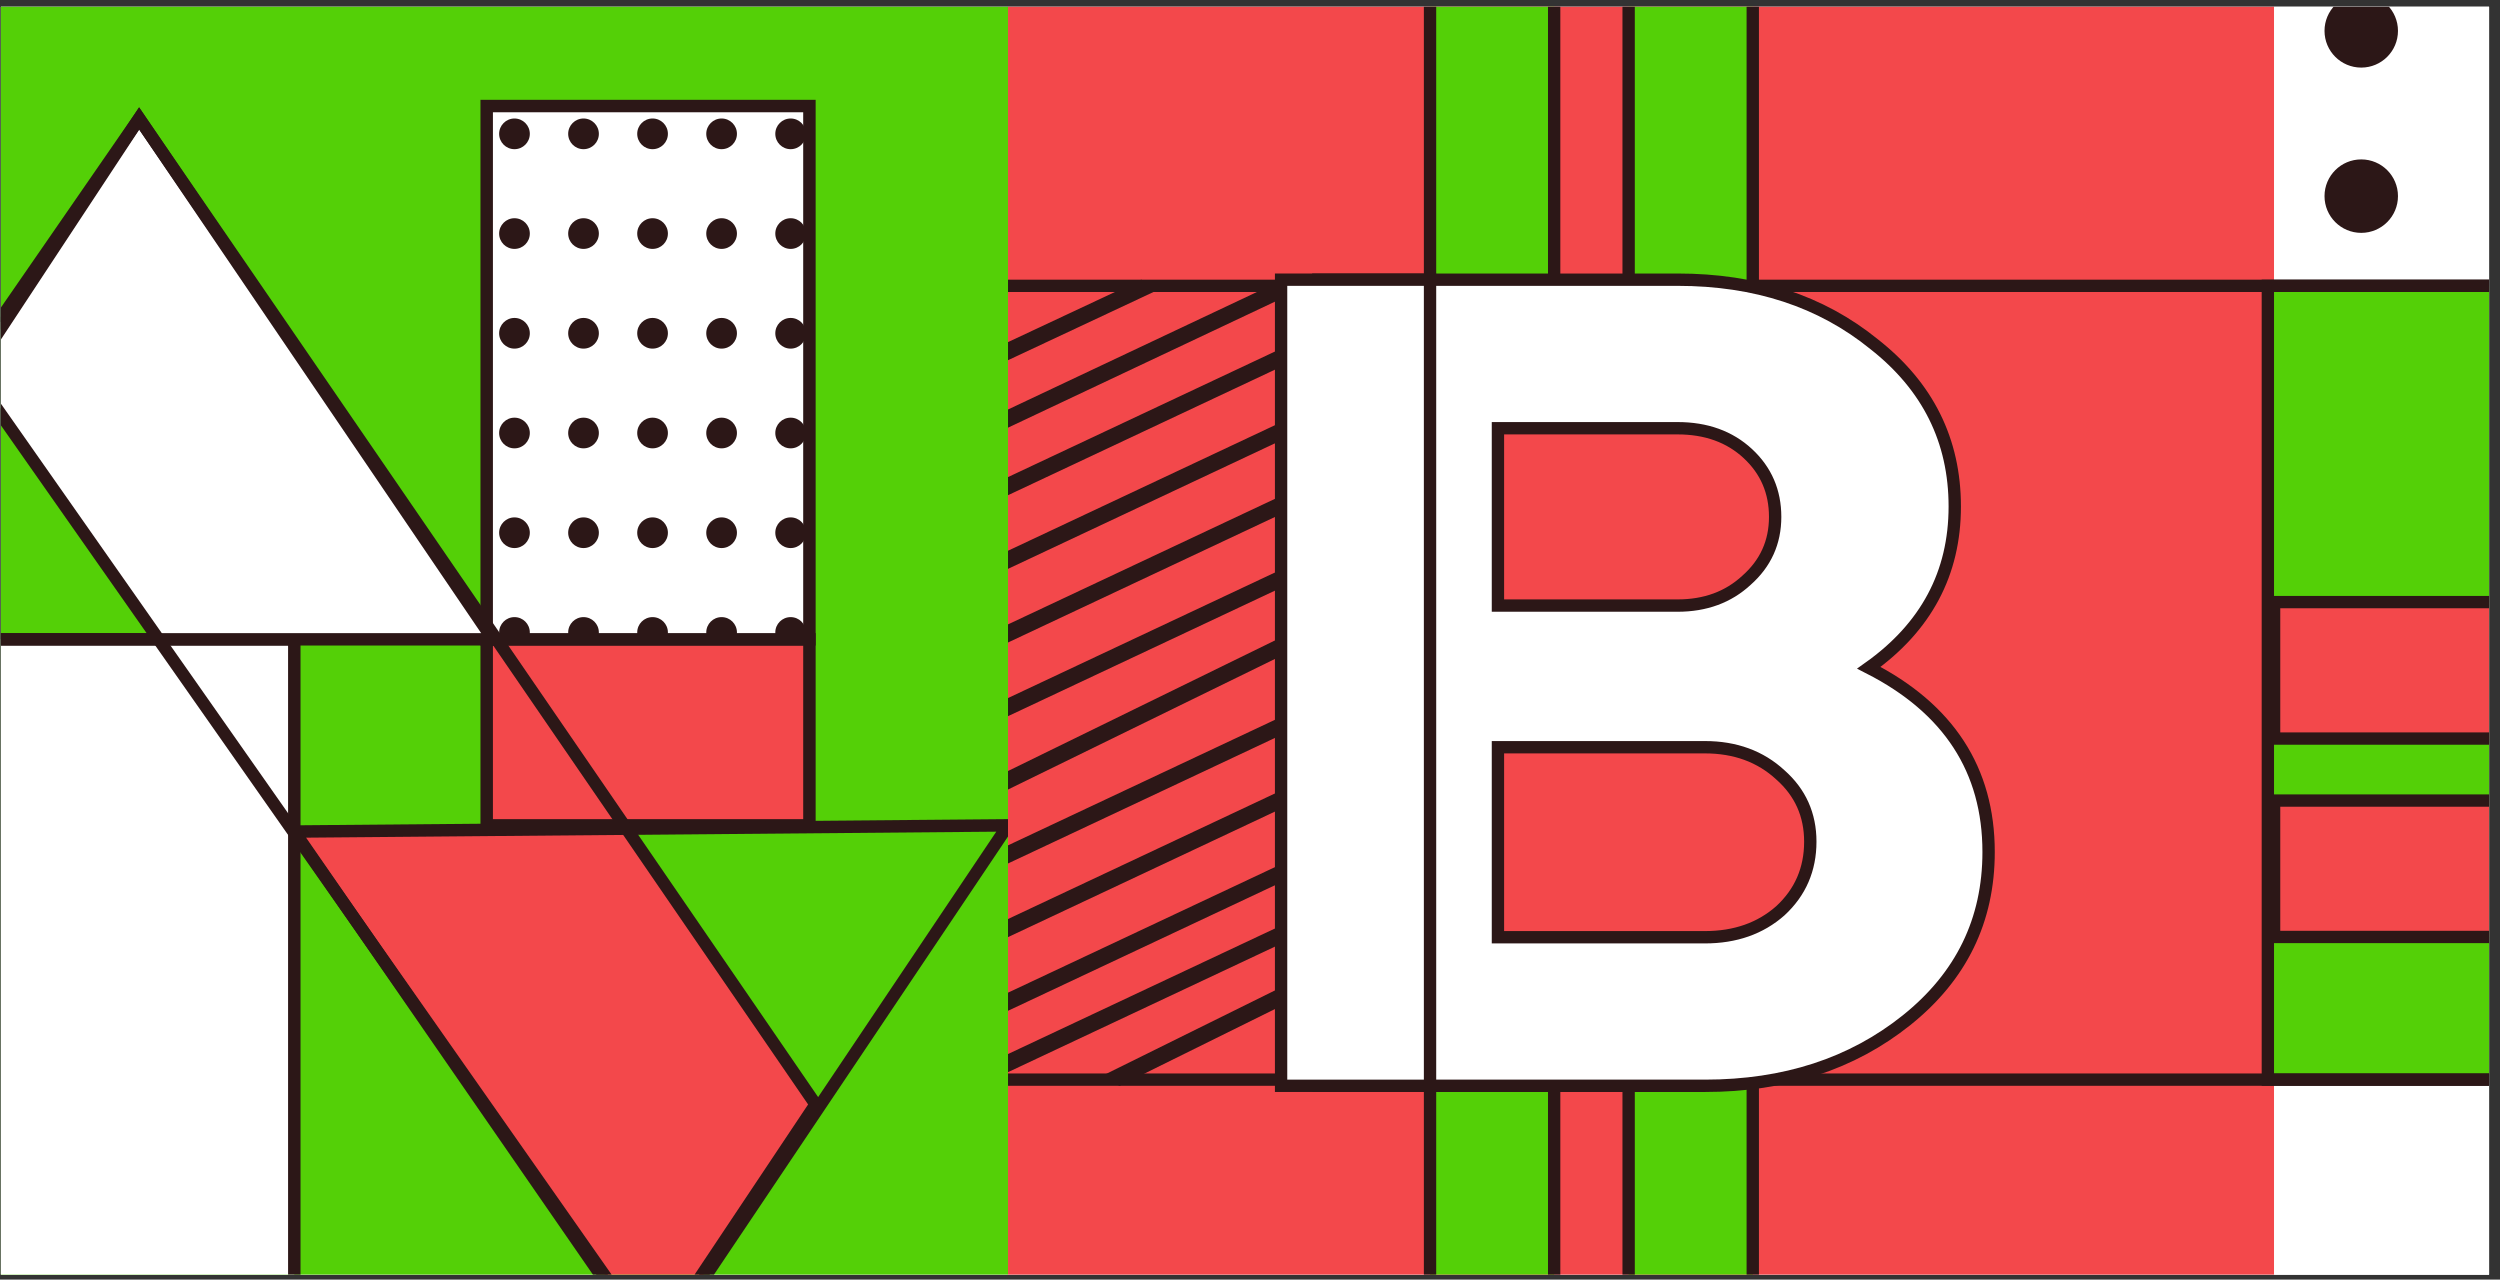 <svg width="211" height="108" viewBox="0 0 211 108" fill="none" xmlns="http://www.w3.org/2000/svg">
<rect x="0" y="0" width="211" height="108" fill="#333333" stroke="none"/>
<g clip-path="url(#clip0_46_947)">
<rect width="210" height="107" transform="translate(0.076 0.576)" fill="white"/>
<g clip-path="url(#clip1_46_947)">
<rect width="220" height="112" transform="translate(-134.924 0.576)" fill="white"/>
<rect x="-25.971" y="-13.031" width="119.429" height="157.009" fill="#54D007" stroke="#2C1717" stroke-width="1.051"/>
<rect x="41.077" y="53.96" width="27.238" height="15.701" fill="#F3484B" stroke="#2C1717" stroke-width="1.051"/>
<path d="M52.6 70.184H25.362L55.219 113.623L68.838 93.735L52.6 70.184Z" fill="#F3484B"/>
<rect x="-1.352" y="53.96" width="26.191" height="60.71" fill="white" stroke="#2C1717" stroke-width="1.051"/>
<g clip-path="url(#clip2_46_947)">
<rect x="41.077" y="8.95" width="27.238" height="45.009" fill="white"/>
<circle cx="43.422" cy="11.296" r="1.295" fill="#2C1717"/>
<circle cx="49.249" cy="11.296" r="1.295" fill="#2C1717"/>
<circle cx="55.076" cy="11.296" r="1.295" fill="#2C1717"/>
<circle cx="60.903" cy="11.296" r="1.295" fill="#2C1717"/>
<circle cx="66.73" cy="11.296" r="1.295" fill="#2C1717"/>
<circle cx="43.422" cy="19.713" r="1.295" fill="#2C1717"/>
<circle cx="49.249" cy="19.713" r="1.295" fill="#2C1717"/>
<circle cx="55.076" cy="19.713" r="1.295" fill="#2C1717"/>
<circle cx="60.903" cy="19.713" r="1.295" fill="#2C1717"/>
<circle cx="66.73" cy="19.713" r="1.295" fill="#2C1717"/>
<circle cx="43.422" cy="28.129" r="1.295" fill="#2C1717"/>
<circle cx="49.249" cy="28.129" r="1.295" fill="#2C1717"/>
<circle cx="55.076" cy="28.129" r="1.295" fill="#2C1717"/>
<circle cx="60.903" cy="28.129" r="1.295" fill="#2C1717"/>
<circle cx="66.73" cy="28.129" r="1.295" fill="#2C1717"/>
<circle cx="43.422" cy="36.546" r="1.295" fill="#2C1717"/>
<circle cx="49.249" cy="36.546" r="1.295" fill="#2C1717"/>
<circle cx="55.076" cy="36.546" r="1.295" fill="#2C1717"/>
<circle cx="60.903" cy="36.546" r="1.295" fill="#2C1717"/>
<circle cx="66.73" cy="36.546" r="1.295" fill="#2C1717"/>
<circle cx="43.422" cy="44.962" r="1.295" fill="#2C1717"/>
<circle cx="49.249" cy="44.962" r="1.295" fill="#2C1717"/>
<circle cx="55.076" cy="44.962" r="1.295" fill="#2C1717"/>
<circle cx="60.903" cy="44.962" r="1.295" fill="#2C1717"/>
<circle cx="66.73" cy="44.962" r="1.295" fill="#2C1717"/>
<circle cx="43.422" cy="53.379" r="1.295" fill="#2C1717"/>
<circle cx="49.249" cy="53.379" r="1.295" fill="#2C1717"/>
<circle cx="55.076" cy="53.379" r="1.295" fill="#2C1717"/>
<circle cx="60.903" cy="53.379" r="1.295" fill="#2C1717"/>
<circle cx="66.73" cy="53.379" r="1.295" fill="#2C1717"/>
</g>
<rect x="41.077" y="8.95" width="27.238" height="45.009" stroke="#2C1717" stroke-width="1.051"/>
<path d="M13.838 53.96L-2.4 30.932L11.743 9.474L41.6 53.96H13.838Z" fill="white"/>
<path d="M41.6 53.96H-18.638L11.743 9.997L41.6 53.96Z" stroke="#2C1717" stroke-width="1.051"/>
<path d="M55.219 113.623L-2.4 31.455L11.743 9.997L68.838 93.212L55.219 113.623Z" stroke="#2C1717" stroke-width="1.051"/>
<path d="M85.076 69.66L24.838 70.183L55.219 114.146L85.076 69.66Z" stroke="#2C1717" stroke-width="1.051"/>
</g>
<g clip-path="url(#clip3_46_947)">
<rect width="220" height="112" transform="translate(85.076 0.576)" fill="white"/>
<rect x="85.076" y="0.576" width="106.857" height="112" fill="#F3484B"/>
<rect x="191.934" y="0.576" width="113.143" height="112" fill="white"/>
<rect x="191.407" y="24.125" width="116.292" height="66.996" fill="#54D007" stroke="#2C1717" stroke-width="1.042"/>
<rect x="79.311" y="24.125" width="231.53" height="66.996" stroke="#2C1717" stroke-width="1.042"/>
<g clip-path="url(#clip4_46_947)">
<circle cx="199.289" cy="2.605" r="3.1" transform="rotate(90 199.289 2.605)" fill="#2C1717"/>
<circle cx="199.289" cy="16.554" r="3.1" transform="rotate(90 199.289 16.554)" fill="#2C1717"/>
</g>
<rect x="120.695" y="-9.892" width="10.476" height="36.636" fill="#54D007" stroke="#2C1717" stroke-width="1.042"/>
<rect x="120.695" y="88.502" width="10.476" height="26.168" fill="#54D007" stroke="#2C1717" stroke-width="1.042"/>
<rect x="137.457" y="-9.892" width="10.476" height="36.636" fill="#54D007" stroke="#2C1717" stroke-width="1.042"/>
<rect x="137.457" y="88.502" width="10.476" height="26.168" fill="#54D007" stroke="#2C1717" stroke-width="1.042"/>
<path d="M157.732 56.36C164.469 59.794 167.838 64.978 167.838 71.911C167.838 77.678 165.531 82.408 160.918 86.102C156.304 89.795 150.629 91.642 143.891 91.642H111.267V23.605H141.585C148.175 23.605 153.704 25.419 158.172 29.047C162.712 32.611 164.982 37.18 164.982 42.752C164.982 48.389 162.565 52.925 157.732 56.36ZM141.585 36.143H126.426V51.111H141.585C143.928 51.111 145.869 50.398 147.407 48.973C149.018 47.547 149.823 45.765 149.823 43.627C149.823 41.489 149.054 39.707 147.516 38.281C145.979 36.856 144.001 36.143 141.585 36.143ZM143.891 79.104C146.455 79.104 148.578 78.358 150.263 76.868C151.947 75.313 152.789 73.369 152.789 71.036C152.789 68.768 151.947 66.889 150.263 65.399C148.578 63.844 146.455 63.066 143.891 63.066H126.426V79.104H143.891Z" fill="white" stroke="#2C1717" stroke-width="1.042"/>
<rect x="191.934" y="67.567" width="119.429" height="11.514" fill="#F3484B" stroke="#2C1717" stroke-width="1.042"/>
<rect x="191.934" y="50.819" width="28.286" height="11.514" fill="#F3484B" stroke="#2C1717" stroke-width="1.042"/>
<path fill-rule="evenodd" clip-rule="evenodd" d="M96.317 23.605L81.95 30.339L83.71 31.042L98.076 24.307L96.317 23.605Z" fill="#2C1717"/>
<path fill-rule="evenodd" clip-rule="evenodd" d="M108.286 23.605L81.948 36.038L83.713 36.739L110.051 24.306L108.286 23.605Z" fill="#2C1717"/>
<path fill-rule="evenodd" clip-rule="evenodd" d="M109.485 28.785L81.949 41.736L83.711 42.438L111.247 29.487L109.485 28.785Z" fill="#2C1717"/>
<path fill-rule="evenodd" clip-rule="evenodd" d="M109.485 35.002L81.949 47.953L83.711 48.654L111.247 35.703L109.485 35.002Z" fill="#2C1717"/>
<path fill-rule="evenodd" clip-rule="evenodd" d="M109.485 41.218L81.949 54.169L83.711 54.87L111.247 41.919L109.485 41.218Z" fill="#2C1717"/>
<path fill-rule="evenodd" clip-rule="evenodd" d="M109.485 47.435L81.949 60.386L83.711 61.087L111.247 48.136L109.485 47.435Z" fill="#2C1717"/>
<path fill-rule="evenodd" clip-rule="evenodd" d="M109.469 53.141L81.933 66.61L83.727 67.296L111.262 53.827L109.469 53.141Z" fill="#2C1717"/>
<path fill-rule="evenodd" clip-rule="evenodd" d="M109.485 59.867L81.949 72.818L83.711 73.52L111.247 60.569L109.485 59.867Z" fill="#2C1717"/>
<path fill-rule="evenodd" clip-rule="evenodd" d="M109.485 66.084L81.949 79.035L83.711 79.736L111.247 66.785L109.485 66.084Z" fill="#2C1717"/>
<path fill-rule="evenodd" clip-rule="evenodd" d="M109.485 72.301L81.949 85.252L83.711 85.953L111.247 73.002L109.485 72.301Z" fill="#2C1717"/>
<path fill-rule="evenodd" clip-rule="evenodd" d="M109.485 77.481L81.949 90.431L83.711 91.133L111.247 78.182L109.485 77.481Z" fill="#2C1717"/>
<path fill-rule="evenodd" clip-rule="evenodd" d="M109.465 82.671L92.704 90.96L94.506 91.642L111.267 83.353L109.465 82.671Z" fill="#2C1717"/>
<rect x="108.124" y="23.605" width="12.571" height="68.037" fill="white" stroke="#2C1717" stroke-width="1.042"/>
</g>
</g>
<defs>
<clipPath id="clip0_46_947">
<rect width="210" height="107" fill="white" transform="translate(0.076 0.576)"/>
</clipPath>
<clipPath id="clip1_46_947">
<rect width="220" height="112" fill="white" transform="translate(-134.924 0.576)"/>
</clipPath>
<clipPath id="clip2_46_947">
<rect x="41.077" y="8.95" width="27.238" height="45.009" fill="white"/>
</clipPath>
<clipPath id="clip3_46_947">
<rect width="220" height="112" fill="white" transform="translate(85.076 0.576)"/>
</clipPath>
<clipPath id="clip4_46_947">
<rect width="63.85" height="115.34" fill="white" transform="translate(306.226 -42.34) rotate(90)"/>
</clipPath>
</defs>
</svg>
